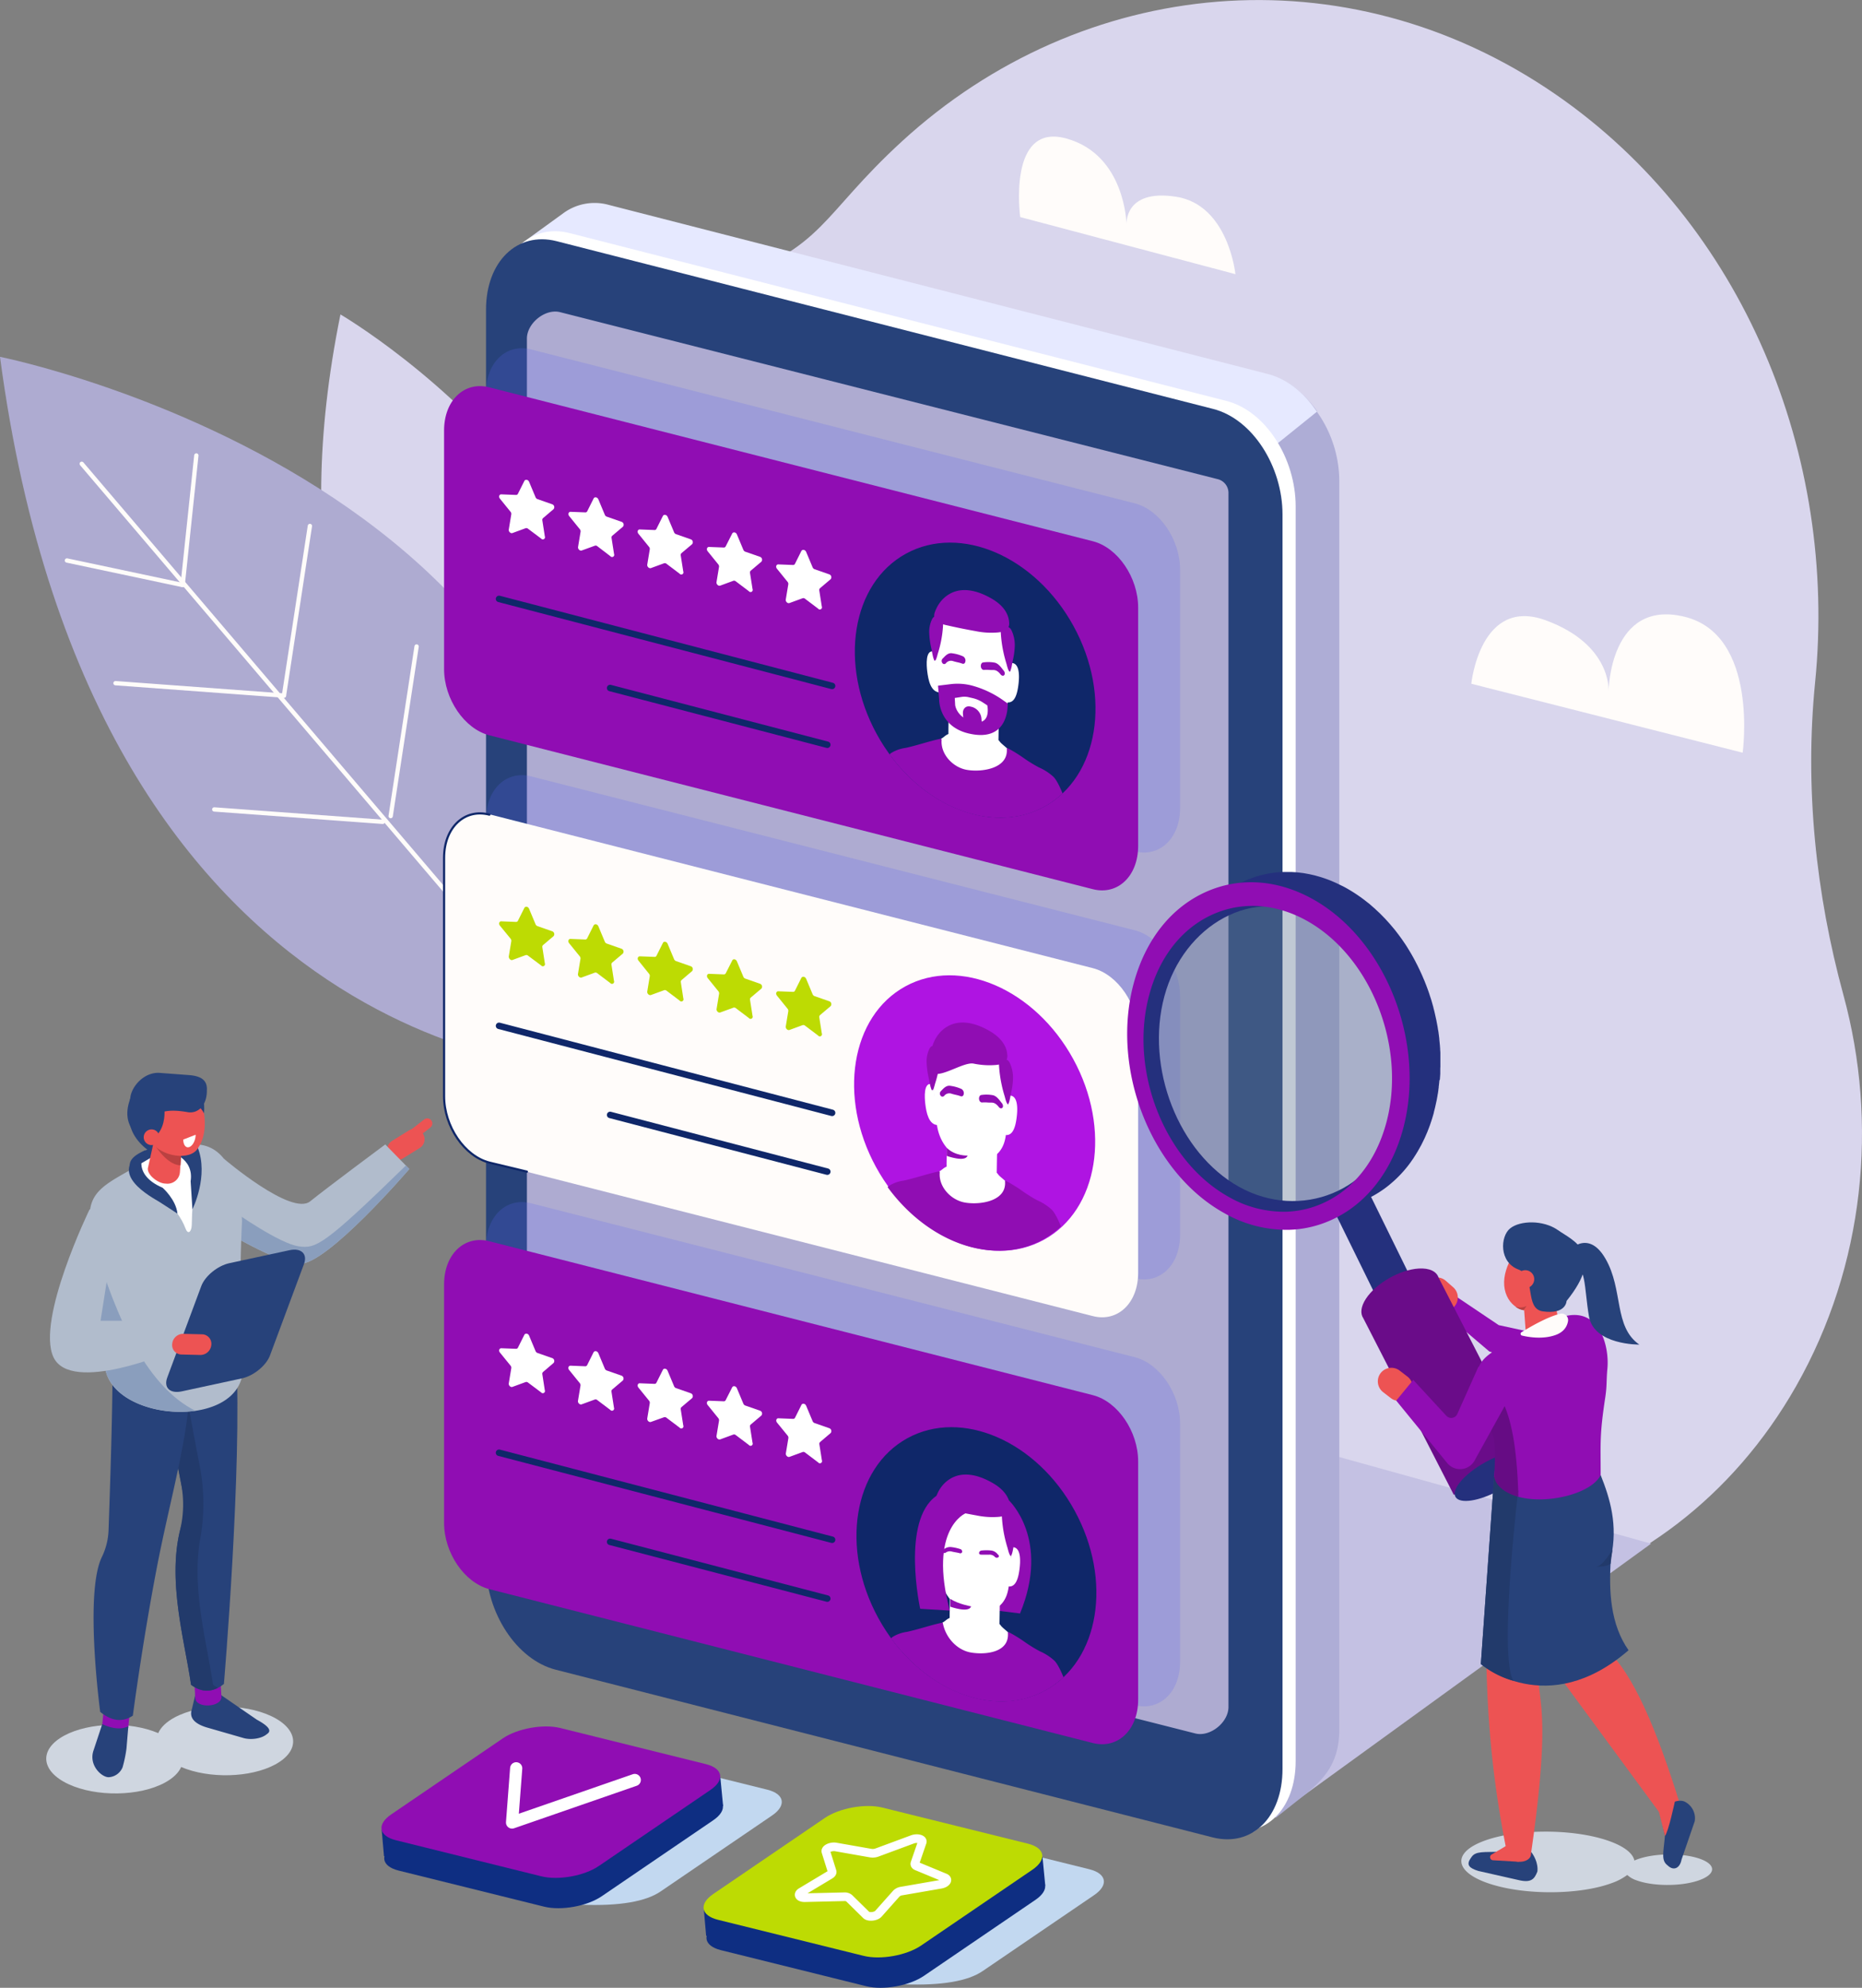 <svg xmlns="http://www.w3.org/2000/svg" viewBox="0 0 862.92 920.81"><rect x="0" y="0" width="862.92" height="920.81" fill="#808080" stroke="none"/><defs><style>.b5e24f2a-8560-4fc7-bf43-8f6ce3e174c5{isolation:isolate;}.b5db7e63-625b-4022-ba6d-7f14e455894c{fill:#d9d6ed;}.ac580380-f4f1-463d-ac44-2b9ddc1a68bd{fill:#aeabd1;}.a05bdd59-3e0d-4353-bfd8-6891179d25f3,.a37d7ad0-0f04-42d4-9ed5-333943dc256d,.a893dfd9-2c29-40ac-a3d4-1c7c5f24e5d4,.b97eb43c-8d18-4e9a-bcd8-3ee3cbb4ad01,.e311641d-7579-4f0b-b6da-f7600ec202b5,.fb20800c-fd1e-4cb5-bb87-d71eb6e82b6e{fill:none;stroke-linecap:round;stroke-linejoin:round;}.a05bdd59-3e0d-4353-bfd8-6891179d25f3{stroke:#fffcfa;stroke-width:2px;}.a37d7ad0-0f04-42d4-9ed5-333943dc256d,.e311641d-7579-4f0b-b6da-f7600ec202b5,.fb20800c-fd1e-4cb5-bb87-d71eb6e82b6e{stroke:#fff;}.e311641d-7579-4f0b-b6da-f7600ec202b5{stroke-width:3.38px;}.b36a40d7-3f3d-4f8d-8af5-4bc198d9cb91{fill:#c4c1e3;}.e6824aa6-13c2-446a-99ec-18f09b9e3900{fill:#fffcfa;}.a4610341-a74b-42e7-b0e1-2bbb8b8cde58{fill:#aeadd6;}.bbb5f6ca-63f9-4bae-a58c-4388d9e5bed4{fill:#e6e9ff;}.abaa0875-e156-4592-a833-b46118b2aace{fill:#fff;}.aaed3473-998b-4859-814d-37af1fd47d38{fill:#27427a;}.b46be4d5-79e3-4794-b976-edc08f18ebd8{fill:#5b67f0;opacity:0.21;}.b46be4d5-79e3-4794-b976-edc08f18ebd8,.fcf4fee9-2ffe-4645-be38-395ec05f8c0a{mix-blend-mode:multiply;}.afd6bc49-19c9-4cb5-9e9a-bd6defe01ff4{fill:#900db3;}.f9fae723-9415-4cf7-8f52-5c3a41353a0e{fill:#0f2769;}.a893dfd9-2c29-40ac-a3d4-1c7c5f24e5d4,.b97eb43c-8d18-4e9a-bcd8-3ee3cbb4ad01{stroke:#0f2769;}.a893dfd9-2c29-40ac-a3d4-1c7c5f24e5d4{stroke-width:3px;}.b3869778-6e26-4f60-b8c8-86646d3ffad0{fill:#bddb03;}.a9c851f2-9cda-4fa0-b207-b0a2139c787a{fill:#5981eb;}.a99eaef8-f036-4077-86a0-be4d226b9ff6{fill:#af14e2;}.fa6195c0-44d9-4da9-8f39-9c6adecf56d3{fill:#ed5353;}.fcf4fee9-2ffe-4645-be38-395ec05f8c0a{fill:#637a94;opacity:0.4;}.bf72c1c1-61ce-4791-ad88-49e0679fa402{fill:#24307d;}.fc271cbf-ee47-4450-a096-7ce73c1f98e2{fill:#6a0c89;}.eec34354-cdd9-4560-a6a6-4adfe0a0adf4{fill:#cfd6e0;}.f2c8622e-b4c8-4fed-99a9-1b1f16a89874{fill:#ffc2b0;}.ece078dd-7e59-4e35-a4e3-bd2b919bc89f{fill:#ba4141;}.bfa8599b-6105-41b1-9527-d0e3078004b1{fill:#223a6b;}.a9107b5b-9f1b-4763-af5f-0e222f1797f5{fill:#660c84;}.a2a54ef8-8a9d-48e9-8627-0231ef050006{fill:#b1bccc;}.b74ef7d7-44e6-4212-88bc-a4347dee6270{fill:#8a9ebd;}.b9d22d04-451d-41dc-b240-49e9fa4bdc77{fill:#c2d8f0;}.f736ff0b-0d96-4f73-9360-3f9b2d394a83{fill:#0e2e82;}.fb20800c-fd1e-4cb5-bb87-d71eb6e82b6e{stroke-width:5.65px;}.a37d7ad0-0f04-42d4-9ed5-333943dc256d{stroke-width:4px;}</style></defs><g class="b5e24f2a-8560-4fc7-bf43-8f6ce3e174c5"><g id="e37b79cb-b063-4104-8c72-6447d38686cb" data-name="Calque 1"><path class="b5db7e63-625b-4022-ba6d-7f14e455894c" d="M1353.65,512c-12.83-47-18-96.19-13.14-144.88,10.49-104.9-33.12-212.36-120.28-272.42-97.42-67.12-219.56-54.58-302.92,21.78-38,34.86-35.46,49-82.77,65.43-37.31,12.94-99.72,63.21-126.23,122.18-49.4,109.88-32.94,235.85,62.05,301.3,67,46.16,125.15,39,188.37-2.55,7.72,63.87,40.53,123.72,94.42,160.53,94.64,64.66,219.67,33.18,278.46-70.09C1363.61,637.05,1369.78,571.07,1353.65,512Z" transform="translate(-499.32 -51)"/><path class="b5db7e63-625b-4022-ba6d-7f14e455894c" d="M761.59,479.4s-151.12-53-104.49-282.74C657.1,196.66,857.07,313.48,761.59,479.4Z" transform="translate(-499.32 -51)"/><path class="ac580380-f4f1-463d-ac44-2b9ddc1a68bd" d="M769.89,546.55S543.05,545.4,499.32,216.3C499.32,216.3,821,280.28,769.89,546.55Z" transform="translate(-499.32 -51)"/><line class="a05bdd59-3e0d-4353-bfd8-6891179d25f3" x1="232.26" y1="443.07" x2="37.88" y2="214.84"/><line class="a05bdd59-3e0d-4353-bfd8-6891179d25f3" x1="84.65" y1="271.01" x2="31.02" y2="259.64"/><line class="a05bdd59-3e0d-4353-bfd8-6891179d25f3" x1="131.6" y1="322.22" x2="53.53" y2="316.47"/><line class="a05bdd59-3e0d-4353-bfd8-6891179d25f3" x1="90.99" y1="210.99" x2="84.65" y2="271.01"/><line class="a05bdd59-3e0d-4353-bfd8-6891179d25f3" x1="143.62" y1="243.65" x2="131.6" y2="322.22"/><line class="a05bdd59-3e0d-4353-bfd8-6891179d25f3" x1="193.07" y1="299.47" x2="181.05" y2="378.04"/><path class="e311641d-7579-4f0b-b6da-f7600ec202b5" d="M590.68,424.51" transform="translate(-499.32 -51)"/><line class="a05bdd59-3e0d-4353-bfd8-6891179d25f3" x1="177.37" y1="380.7" x2="99.3" y2="374.96"/><polygon class="b36a40d7-3f3d-4f8d-8af5-4bc198d9cb91" points="580.8 848.7 765.18 715.07 580.8 663.88 580.8 848.7"/><path class="e6824aa6-13c2-446a-99ec-18f09b9e3900" d="M1071.86,178s-3.24-32.08-27.47-35.86-23,12.87-23,12.87-.41-32.24-27.87-39.85-21.4,36.39-21.4,36.39Z" transform="translate(-499.32 -51)"/><path class="e6824aa6-13c2-446a-99ec-18f09b9e3900" d="M1181.18,367.74s4.07-40.64,34.62-29.35,29,32.71,29,32.71.51-42.78,35.13-34.42,27,63,27,63Z" transform="translate(-499.32 -51)"/><path class="a4610341-a74b-42e7-b0e1-2bbb8b8cde58" d="M1120,273.59a55.76,55.76,0,0,0-10.41-31.91l.16-.13c-6-8.49-14-14.84-23-17.1L781.61,147a24.32,24.32,0,0,0-20.44,3.4l-18.5,13.93,5.85,595.73a1.63,1.63,0,0,0,.14.79c.11,22.12,14.88,43.73,33.09,48.36L1090.64,893l13.27-10.54c10.09-8.06,16.09-15.78,16.09-30.4Z" transform="translate(-499.32 -51)"/><path class="bbb5f6ca-63f9-4bae-a58c-4388d9e5bed4" d="M899.17,411.23s-167.09,386-166.53,363.24L741,163.81l19.78-14.33a24.48,24.48,0,0,1,20.68-3.56l305.45,78.33c8.94,2.3,16.94,8.78,22.72,17.46Z" transform="translate(-499.32 -51)"/><path class="abaa0875-e156-4592-a833-b46118b2aace" d="M1067.41,898.42,763,820.76c-18.28-4.64-32.35-26.61-32.35-48.81V190.7c0-22.21,14.43-36.35,32.71-31.71L1067.6,236.7c18.28,4.64,32.18,26.65,32.18,48.86V866.81C1099.78,889,1085.69,903.06,1067.41,898.42Z" transform="translate(-499.32 -51)"/><path class="aaed3473-998b-4859-814d-37af1fd47d38" d="M1061.3,902.14,756.91,824.48c-18.28-4.64-32.35-26.6-32.35-48.81V194.42c0-22.21,14.43-36.34,32.71-31.7l304.23,77.7c18.28,4.64,32.18,26.66,32.18,48.86V870.53C1093.67,892.74,1079.58,906.78,1061.3,902.14Z" transform="translate(-499.32 -51)"/><path class="ac580380-f4f1-463d-ac44-2b9ddc1a68bd" d="M1068.64,279.61a6.58,6.58,0,0,0-5.12-6.68L758.87,195.6c-6.83-1.74-15.36,5.08-15.36,12.26V711.72h0V770a6.58,6.58,0,0,0,5.12,6.68L1053.28,854c6.82,1.73,15.36-5.08,15.36-12.26V337.87h0Z" transform="translate(-499.32 -51)"/><path class="b46be4d5-79e3-4794-b976-edc08f18ebd8" d="M1025.22,445.36,745.55,374.08c-11.55-2.94-21-16.77-21-30.74V232.89c0-14,9.44-23,21-20l279.67,71.28c11.54,2.94,21,16.77,21,30.73V425.32C1046.21,439.29,1036.76,448.3,1025.22,445.36Z" transform="translate(-499.32 -51)"/><path class="afd6bc49-19c9-4cb5-9e9a-bd6defe01ff4" d="M1005.78,462.9,726.12,391.62c-11.55-2.94-21-16.77-21-30.73V250.44c0-14,9.44-23,21-20l279.66,71.28c11.55,2.94,21,16.77,21,30.74V442.87C1026.78,456.83,1017.33,465.84,1005.78,462.9Z" transform="translate(-499.32 -51)"/><ellipse class="f9fae723-9415-4cf7-8f52-5c3a41353a0e" cx="951.26" cy="366.12" rx="52.01" ry="66.79" transform="translate(-558.31 450.56) rotate(-28.69)"/><path class="abaa0875-e156-4592-a833-b46118b2aace" d="M935.43,393.61c-.24-.17-.16-.3.13-.46,1-.51,1.73-1.35,2.7-1.86a3.5,3.5,0,0,0,.6-.32c0-.36,0-.83,0-1.18,0-2.61.09-5.22.13-7.82,0-.56.76-.46.75.11,0,.19,0,.39,0,.59l.17-2.75,21.88,3.17a17.49,17.49,0,0,0-.23,1.86.41.41,0,0,1,.62.41l-.12,7.67a5.91,5.91,0,0,0,0,.87c0-.15.64.7.79.88.85,1,2.8,2.4,3.65,3.37l3.72,4.27c-.41-.46,2.86,6.28-1.12,1.94.89,1.24,10.06,7.94,10.06,7.94l-28.94-.94-21.93-12.19Z" transform="translate(-499.32 -51)"/><path class="abaa0875-e156-4592-a833-b46118b2aace" d="M932.26,352.85c.48.15.49,1,0,.9-3.86-1.17-2.65,7.11-2.31,9.6-.28-2.27-1-6.25-.55-8.36.17-.78,1.15-1.46,1.65-2s1,.86,1.7,1.2l2.54,16.94h-.15c.09.27,0,.62-.33.61-4.25-.16-5.3-5.91-5.78-9.75C928.68,359.12,928.11,351.6,932.26,352.85Z" transform="translate(-499.32 -51)"/><path class="abaa0875-e156-4592-a833-b46118b2aace" d="M965.47,376.21c4.23,1.2,5.33-4.22,5.81-7.91.37-2.83,1-10.11-3.18-10.19-.49,0-.48.89,0,.9l.1,0a1,1,0,0,0-.3,0l-2.62,16.11a7.66,7.66,0,0,0,1,.31,3.1,3.1,0,0,1-.82-.13C965,375.17,965,376.07,965.47,376.21Z" transform="translate(-499.32 -51)"/><path class="abaa0875-e156-4592-a833-b46118b2aace" d="M934.75,338.81a11.22,11.22,0,0,1,11-7.53c1.39.07,2.8.31,4.19.49h0l.22,0h0c4.2.67,8.33,1.55,11.74,5.37,3.23,3.63,4.67,8.69,5.26,13.5A80.49,80.49,0,0,1,967,368c-.39,4.2-.27,9-1.74,12.72-1.94,5-5.74,6.82-10.07,8.08s-8.77-.72-12.93-3.51c-4.66-3.13-7.39-8.75-7.94-14.64-.46-4.82-1-9.67-1.3-14.49C932.67,350.24,932.71,343.94,934.75,338.81Z" transform="translate(-499.32 -51)"/><path class="afd6bc49-19c9-4cb5-9e9a-bd6defe01ff4" d="M936,358.08a1.56,1.56,0,0,1,.18-2l.46-.46c1-1.06,2.22-2.26,3.89-2a18.11,18.11,0,0,1,5.17,1.46,2.24,2.24,0,0,1,1,2.4c-.15.81-.73,1.19-1.41.94h0a16,16,0,0,0-2.28-.64c-.63-.15-1.28-.3-1.94-.51a3,3,0,0,0-3.41,1,1.11,1.11,0,0,1-.94.35A1.2,1.2,0,0,1,936,358.08Zm9.6-1.27Z" transform="translate(-499.32 -51)"/><path class="afd6bc49-19c9-4cb5-9e9a-bd6defe01ff4" d="M963,363.37c-1.18-1.48-2.15-2-3.43-2a17.75,17.75,0,0,1-1.94-.05,15.81,15.81,0,0,0-2.28,0h0c-.67.06-1.26-.5-1.43-1.35s.16-2,1-2.1a16.36,16.36,0,0,1,5.17.05c1.66.26,2.86,1.8,3.92,3.17l.47.6a1.94,1.94,0,0,1,.46,1.55.92.92,0,0,1-.7.78,1.08,1.08,0,0,1-.31,0A1.59,1.59,0,0,1,963,363.37Zm1-1Zm-8.93-2.74Z" transform="translate(-499.32 -51)"/><path class="afd6bc49-19c9-4cb5-9e9a-bd6defe01ff4" d="M951.32,343.33h0q-6.47-1.14-12.92-2.62a16.22,16.22,0,0,1-4.38-1.49,3.33,3.33,0,0,1-1.57-1.65,4.72,4.72,0,0,1,.23-3.29c2.14-5.75,6.68-9.1,11.48-9.78s9.83,1,14.54,3.69c3.47,1.95,8.09,5.6,8.32,11.47.18,4.5-5.34,4.33-7.6,4.44A36.56,36.56,0,0,1,951.32,343.33Z" transform="translate(-499.32 -51)"/><path class="afd6bc49-19c9-4cb5-9e9a-bd6defe01ff4" d="M963.12,344h0a1.52,1.52,0,0,1,.06-.71,1,1,0,0,1,.48-.43l1.8-1a1.81,1.81,0,0,1,1.07-.34c.71.07,1.27.89,1.65,1.66a16,16,0,0,1,1.42,7,33.35,33.35,0,0,1-.92,6.82c-.35,1.58-.58,4-1.38,5.2-.83-.46-1.31-3-1.6-3.9q-.72-2.35-1.26-4.76A58.44,58.44,0,0,1,963.12,344Z" transform="translate(-499.32 -51)"/><path class="afd6bc49-19c9-4cb5-9e9a-bd6defe01ff4" d="M936.39,340.12h0a1.76,1.76,0,0,0-.08-.72,1.54,1.54,0,0,0-.49-.58L934,337.27a2.51,2.51,0,0,0-1.08-.65c-.71-.14-1.27.51-1.63,1.18a13.48,13.48,0,0,0-1.32,6.6,37.87,37.87,0,0,0,1,7.11c.37,1.68.64,4.14,1.46,5.61.83-.22,1.26-2.58,1.54-3.45.46-1.43.86-2.89,1.19-4.39A52,52,0,0,0,936.39,340.12Z" transform="translate(-499.32 -51)"/><path class="afd6bc49-19c9-4cb5-9e9a-bd6defe01ff4" d="M911.59,400.48a4.25,4.25,0,0,1,.63-.59h0a16.9,16.9,0,0,1,6.71-2.42c2.27-.47,5.24-1.3,8.1-2.12s5.85-1.65,8.15-2.12l.38-.08.15.47c-.63,6.77,5.28,12.9,11.67,14,6.75,1.19,19.32-.5,18.52-9.77l.14-.39.38.18a67.67,67.67,0,0,1,7.24,4.46,67.57,67.57,0,0,0,7.13,4.39,24.16,24.16,0,0,1,6.77,4.39c1.27,1.28,2.74,4.09,4.19,7.66a41,41,0,0,1-27.21,11.22C944.79,430.5,924.92,418.7,911.59,400.48Z" transform="translate(-499.32 -51)"/><path class="afd6bc49-19c9-4cb5-9e9a-bd6defe01ff4" d="M966.31,376.87l-1.76-1.24a45.45,45.45,0,0,0-14-6.83l-.17-.05a26.45,26.45,0,0,0-10.09-.88l-6.26.76.52,6.27s-.3,12.56,13.65,15.86C967.4,395.31,966.31,376.87,966.31,376.87Z" transform="translate(-499.32 -51)"/><path class="abaa0875-e156-4592-a833-b46118b2aace" d="M956.87,377.75,955,376.53a14.7,14.7,0,0,0-4.69-2.08l-2-.46a8.64,8.64,0,0,0-3.25-.17l-3.27.51.19,3.34s.67,5.65,7.94,7.52C959,387.56,956.87,377.75,956.87,377.75Z" transform="translate(-499.32 -51)"/><path class="afd6bc49-19c9-4cb5-9e9a-bd6defe01ff4" d="M950.05,389.89l.81.2c2.14.52,3.72-1,3.52-3.38l-.23-2.92a6.19,6.19,0,0,0-4.23-5.28l-.82-.2c-2.14-.53-3.71,1-3.52,3.38l.24,2.91A6.21,6.21,0,0,0,950.05,389.89Z" transform="translate(-499.32 -51)"/><path class="abaa0875-e156-4592-a833-b46118b2aace" d="M872.92,306.66l3,7.16a1.6,1.6,0,0,0,.89.86l6.8,2.37a1.42,1.42,0,0,1,.65,2.27l-4.92,4.16a1.14,1.14,0,0,0-.34,1l1.17,7.45a1,1,0,0,1-1.72,1l-6.08-4.59a1.16,1.16,0,0,0-1.1-.21l-6.08,2.22c-.86.32-1.87-.66-1.71-1.65l1.16-7a1.49,1.49,0,0,0-.34-1.18l-4.92-6.07c-.7-.86-.31-2.05.66-2l6.8.27a.92.92,0,0,0,.88-.51l3-6C871.24,305.4,872.49,305.64,872.92,306.66Z" transform="translate(-499.32 -51)"/><path class="abaa0875-e156-4592-a833-b46118b2aace" d="M840.82,298.54l3,7.16a1.56,1.56,0,0,0,.89.86l6.8,2.37a1.42,1.42,0,0,1,.65,2.27l-4.92,4.16a1.17,1.17,0,0,0-.34,1.05l1.17,7.44a1,1,0,0,1-1.72,1l-6.08-4.59a1.21,1.21,0,0,0-1.1-.21l-6.08,2.23c-.86.32-1.88-.66-1.71-1.66l1.16-7a1.49,1.49,0,0,0-.34-1.18l-4.92-6.07c-.7-.86-.31-2.05.65-2l6.81.26a.91.91,0,0,0,.88-.51l3.05-6C839.14,297.28,840.39,297.52,840.82,298.54Z" transform="translate(-499.32 -51)"/><path class="abaa0875-e156-4592-a833-b46118b2aace" d="M808.72,290.43l3,7.15a1.53,1.53,0,0,0,.89.86l6.8,2.38a1.42,1.42,0,0,1,.65,2.27l-4.92,4.15a1.14,1.14,0,0,0-.34,1.05l1.17,7.44a1,1,0,0,1-1.72,1l-6.08-4.59a1.16,1.16,0,0,0-1.1-.21L801,314.15c-.86.32-1.88-.66-1.71-1.65l1.16-7a1.48,1.48,0,0,0-.34-1.17l-4.92-6.07c-.7-.86-.31-2.06.65-2l6.81.27a.93.93,0,0,0,.88-.52l3-6C807,289.17,808.29,289.41,808.72,290.43Z" transform="translate(-499.32 -51)"/><path class="abaa0875-e156-4592-a833-b46118b2aace" d="M776.62,282.31l3,7.16a1.57,1.57,0,0,0,.89.86l6.8,2.37A1.42,1.42,0,0,1,788,295l-4.92,4.16a1.12,1.12,0,0,0-.34,1.05l1.16,7.44a1,1,0,0,1-1.71,1L776.11,304a1.16,1.16,0,0,0-1.1-.21L768.93,306c-.86.31-1.88-.66-1.71-1.66l1.16-7a1.49,1.49,0,0,0-.34-1.18l-4.92-6.07c-.7-.86-.31-2.05.65-2l6.8.26a.91.91,0,0,0,.89-.51l3-6C774.94,281.05,776.19,281.29,776.62,282.31Z" transform="translate(-499.32 -51)"/><path class="abaa0875-e156-4592-a833-b46118b2aace" d="M744.52,274.2l3,7.15a1.51,1.51,0,0,0,.89.86l6.8,2.38a1.42,1.42,0,0,1,.65,2.27L751,291a1.14,1.14,0,0,0-.34,1.05l1.16,7.44a1,1,0,0,1-1.71,1L744,295.91a1.19,1.19,0,0,0-1.1-.22l-6.08,2.23c-.87.32-1.88-.66-1.71-1.66l1.16-7a1.51,1.51,0,0,0-.34-1.18L731,282c-.7-.87-.31-2.06.65-2l6.8.27a.93.93,0,0,0,.89-.52l3-6C742.84,272.93,744.09,273.18,744.52,274.2Z" transform="translate(-499.32 -51)"/><line class="a893dfd9-2c29-40ac-a3d4-1c7c5f24e5d4" x1="385.63" y1="317.75" x2="231.27" y2="277.43"/><line class="a893dfd9-2c29-40ac-a3d4-1c7c5f24e5d4" x1="383.4" y1="344.99" x2="282.75" y2="318.71"/><path class="b46be4d5-79e3-4794-b976-edc08f18ebd8" d="M1025.22,643.12,745.55,571.84c-11.55-2.94-21-16.77-21-30.73V430.66c0-14,9.44-23,21-20l279.67,71.28c11.54,2.94,21,16.78,21,30.74V623.09C1046.21,637.05,1036.76,646.07,1025.22,643.12Z" transform="translate(-499.32 -51)"/><path class="e6824aa6-13c2-446a-99ec-18f09b9e3900" d="M1005.78,660.66,726.12,589.38c-11.55-2.94-21-16.77-21-30.73V448.2c0-14,9.44-23,21-20l279.66,71.28c11.55,2.95,21,16.78,21,30.74V640.63C1026.78,654.59,1017.33,663.61,1005.78,660.66Z" transform="translate(-499.32 -51)"/><path class="b3869778-6e26-4f60-b8c8-86646d3ffad0" d="M872.92,504.42l3,7.16a1.56,1.56,0,0,0,.89.86l6.8,2.37a1.42,1.42,0,0,1,.65,2.27l-4.92,4.16a1.16,1.16,0,0,0-.34,1l1.17,7.44a1,1,0,0,1-1.72,1l-6.08-4.59a1.21,1.21,0,0,0-1.1-.21l-6.08,2.23c-.86.32-1.87-.66-1.71-1.66l1.16-7a1.49,1.49,0,0,0-.34-1.18l-4.92-6.07c-.7-.86-.31-2.05.66-2l6.8.26a.91.91,0,0,0,.88-.51l3-6C871.24,503.16,872.49,503.4,872.92,504.42Z" transform="translate(-499.32 -51)"/><path class="b3869778-6e26-4f60-b8c8-86646d3ffad0" d="M840.82,496.31l3,7.15a1.53,1.53,0,0,0,.89.86l6.8,2.38a1.42,1.42,0,0,1,.65,2.27l-4.92,4.15a1.17,1.17,0,0,0-.34,1l1.17,7.44a1,1,0,0,1-1.72,1L840.31,518a1.16,1.16,0,0,0-1.1-.21L833.13,520c-.86.32-1.88-.66-1.71-1.65l1.16-7a1.48,1.48,0,0,0-.34-1.17l-4.92-6.07c-.7-.86-.31-2.06.65-2l6.81.27a.93.93,0,0,0,.88-.52l3.05-6C839.14,495.05,840.39,495.29,840.82,496.31Z" transform="translate(-499.32 -51)"/><path class="b3869778-6e26-4f60-b8c8-86646d3ffad0" d="M808.72,488.19l3,7.16a1.6,1.6,0,0,0,.89.86l6.8,2.37a1.42,1.42,0,0,1,.65,2.27L815.18,505a1.11,1.11,0,0,0-.34,1L816,513.5a1,1,0,0,1-1.72,1l-6.08-4.59a1.16,1.16,0,0,0-1.1-.21L801,511.92c-.86.31-1.88-.67-1.71-1.66l1.16-7a1.49,1.49,0,0,0-.34-1.18L795.22,496c-.7-.86-.31-2,.65-2l6.81.26a.92.92,0,0,0,.88-.51l3-6C807,486.93,808.29,487.17,808.72,488.19Z" transform="translate(-499.32 -51)"/><path class="b3869778-6e26-4f60-b8c8-86646d3ffad0" d="M776.62,480.08l3,7.15a1.51,1.51,0,0,0,.89.86l6.8,2.38a1.42,1.42,0,0,1,.65,2.27l-4.92,4.15a1.14,1.14,0,0,0-.34,1.05l1.16,7.44a1,1,0,0,1-1.71,1l-6.08-4.59a1.19,1.19,0,0,0-1.1-.22l-6.08,2.23c-.86.32-1.88-.66-1.71-1.66l1.16-7A1.51,1.51,0,0,0,768,494l-4.92-6.06c-.7-.87-.31-2.06.65-2l6.8.27a.93.93,0,0,0,.89-.52l3-6C774.94,478.81,776.19,479.06,776.62,480.08Z" transform="translate(-499.32 -51)"/><path class="b3869778-6e26-4f60-b8c8-86646d3ffad0" d="M744.52,472l3,7.16a1.57,1.57,0,0,0,.89.86l6.8,2.37a1.42,1.42,0,0,1,.65,2.27L751,488.78a1.11,1.11,0,0,0-.34,1l1.16,7.45a1,1,0,0,1-1.71,1L744,493.67a1.16,1.16,0,0,0-1.1-.21l-6.08,2.23C736,496,735,495,735.12,494l1.16-7a1.49,1.49,0,0,0-.34-1.18L731,479.79c-.7-.86-.31-2.05.65-2l6.8.27a.93.93,0,0,0,.89-.51l3-6C742.84,470.7,744.09,470.94,744.52,472Z" transform="translate(-499.32 -51)"/><line class="a893dfd9-2c29-40ac-a3d4-1c7c5f24e5d4" x1="385.63" y1="515.51" x2="231.27" y2="475.2"/><line class="a893dfd9-2c29-40ac-a3d4-1c7c5f24e5d4" x1="383.4" y1="542.75" x2="282.75" y2="516.47"/><path class="b46be4d5-79e3-4794-b976-edc08f18ebd8" d="M1025.22,840.89,745.55,769.61c-11.55-3-21-16.78-21-30.74V628.42c0-14,9.44-23,21-20l279.67,71.28c11.54,2.94,21,16.77,21,30.73V820.85C1046.21,834.81,1036.76,843.83,1025.22,840.89Z" transform="translate(-499.32 -51)"/><path class="afd6bc49-19c9-4cb5-9e9a-bd6defe01ff4" d="M1005.78,858.43,726.12,787.15c-11.55-2.94-21-16.78-21-30.74V646c0-14,9.44-23,21-20l279.66,71.28c11.55,2.94,21,16.77,21,30.73V838.39C1026.78,852.35,1017.33,861.37,1005.78,858.43Z" transform="translate(-499.32 -51)"/><path class="abaa0875-e156-4592-a833-b46118b2aace" d="M872.92,702.19l3,7.15a1.53,1.53,0,0,0,.89.86l6.8,2.38a1.42,1.42,0,0,1,.65,2.27L879.38,719a1.17,1.17,0,0,0-.34,1l1.17,7.44a1,1,0,0,1-1.72,1l-6.08-4.59a1.19,1.19,0,0,0-1.1-.22l-6.08,2.23c-.86.32-1.87-.66-1.71-1.65l1.16-7a1.51,1.51,0,0,0-.34-1.18L859.42,710c-.7-.87-.31-2.06.66-2l6.8.27a.93.93,0,0,0,.88-.52l3-6C871.24,700.93,872.49,701.17,872.92,702.19Z" transform="translate(-499.32 -51)"/><path class="abaa0875-e156-4592-a833-b46118b2aace" d="M840.82,694.07l3,7.16a1.6,1.6,0,0,0,.89.86l6.8,2.37a1.42,1.42,0,0,1,.65,2.27l-4.92,4.16a1.14,1.14,0,0,0-.34,1l1.17,7.45a1,1,0,0,1-1.72,1l-6.08-4.59a1.16,1.16,0,0,0-1.1-.21l-6.08,2.23c-.86.31-1.88-.67-1.71-1.66l1.16-7a1.49,1.49,0,0,0-.34-1.18l-4.92-6.07c-.7-.86-.31-2,.65-2l6.81.26a.92.92,0,0,0,.88-.51l3.05-6C839.14,692.81,840.39,693.05,840.82,694.07Z" transform="translate(-499.32 -51)"/><path class="abaa0875-e156-4592-a833-b46118b2aace" d="M808.72,686l3,7.16a1.53,1.53,0,0,0,.89.86l6.8,2.37a1.43,1.43,0,0,1,.65,2.28l-4.92,4.15a1.14,1.14,0,0,0-.34,1.05l1.17,7.44a1,1,0,0,1-1.72,1l-6.08-4.58a1.19,1.19,0,0,0-1.1-.22L801,709.68c-.86.32-1.88-.66-1.71-1.66l1.16-7a1.51,1.51,0,0,0-.34-1.18l-4.92-6.06c-.7-.87-.31-2.06.65-2l6.81.27a.93.93,0,0,0,.88-.52l3-6C807,684.69,808.29,684.94,808.72,686Z" transform="translate(-499.32 -51)"/><path class="abaa0875-e156-4592-a833-b46118b2aace" d="M776.62,677.84l3,7.16a1.57,1.57,0,0,0,.89.86l6.8,2.37a1.42,1.42,0,0,1,.65,2.27l-4.92,4.16a1.11,1.11,0,0,0-.34,1l1.16,7.45a1,1,0,0,1-1.71,1l-6.08-4.59a1.16,1.16,0,0,0-1.1-.21l-6.08,2.22c-.86.32-1.88-.66-1.71-1.65l1.16-7a1.49,1.49,0,0,0-.34-1.18l-4.92-6.07c-.7-.86-.31-2,.65-2l6.8.27a.93.93,0,0,0,.89-.51l3-6C774.94,676.58,776.19,676.82,776.62,677.84Z" transform="translate(-499.32 -51)"/><path class="abaa0875-e156-4592-a833-b46118b2aace" d="M744.52,669.72l3,7.16a1.54,1.54,0,0,0,.89.86l6.8,2.37a1.42,1.42,0,0,1,.65,2.27L751,686.54a1.14,1.14,0,0,0-.34,1.05L751.8,695a1,1,0,0,1-1.71,1L744,691.43a1.21,1.21,0,0,0-1.1-.21l-6.08,2.23c-.87.32-1.88-.66-1.71-1.66l1.16-7a1.49,1.49,0,0,0-.34-1.18L731,677.55c-.7-.86-.31-2,.65-2l6.8.26a.91.91,0,0,0,.89-.51l3-6C742.84,668.46,744.09,668.7,744.52,669.72Z" transform="translate(-499.32 -51)"/><line class="a893dfd9-2c29-40ac-a3d4-1c7c5f24e5d4" x1="385.63" y1="713.27" x2="231.27" y2="672.96"/><line class="a893dfd9-2c29-40ac-a3d4-1c7c5f24e5d4" x1="383.4" y1="740.52" x2="282.75" y2="714.23"/><ellipse class="f9fae723-9415-4cf7-8f52-5c3a41353a0e" cx="951.82" cy="775.69" rx="51.85" ry="66.58" transform="translate(-754.84 501.1) rotate(-28.69)"/><path class="afd6bc49-19c9-4cb5-9e9a-bd6defe01ff4" d="M966.87,746s19.36,17.95,5.17,52.41l-25.82-3.2Z" transform="translate(-499.32 -51)"/><path class="abaa0875-e156-4592-a833-b46118b2aace" d="M936,803.09c-.24-.17-.16-.3.14-.46,1-.51,1.72-1.34,2.68-1.85a3.17,3.17,0,0,0,.6-.32c0-.36,0-.83,0-1.18l.13-7.79c0-.56.75-.46.74.1v.59l.16-2.74,21.82,3.17a17,17,0,0,0-.23,1.85.41.41,0,0,1,.62.4q-.06,3.82-.13,7.65a8,8,0,0,0,0,.87c.05-.15.63.69.79.87.84,1,2.79,2.4,3.63,3.36.37.42,4.08,4.68,3.71,4.27s2.85,6.26-1.11,1.92c.89,1.24,10,7.93,10,7.93l-28.85-.94-21.86-12.16Z" transform="translate(-499.32 -51)"/><path class="abaa0875-e156-4592-a833-b46118b2aace" d="M932.88,762.46c.48.15.49,1,0,.89-3.85-1.16-2.64,7.09-2.3,9.57-.28-2.26-1-6.23-.55-8.33.17-.77,1.15-1.45,1.64-2s1,.86,1.7,1.21l2.53,16.88h-.14c.08.27,0,.62-.34.61-4.23-.16-5.28-5.9-5.75-9.72C929.31,768.71,928.74,761.21,932.88,762.46Z" transform="translate(-499.32 -51)"/><path class="abaa0875-e156-4592-a833-b46118b2aace" d="M966,785.74c4.23,1.2,5.32-4.21,5.8-7.88.37-2.83,1-10.08-3.17-10.15-.48,0-.48.88,0,.89h.1a1.5,1.5,0,0,0-.3,0l-2.61,16.06a7.53,7.53,0,0,0,1,.31,3.58,3.58,0,0,1-.81-.13C965.49,784.71,965.5,785.61,966,785.74Z" transform="translate(-499.32 -51)"/><path class="abaa0875-e156-4592-a833-b46118b2aace" d="M935.36,748.46A11.21,11.21,0,0,1,946.3,741c1.38.07,2.79.31,4.18.49h0l.21,0h0c4.18.67,8.3,1.54,11.7,5.34,3.22,3.62,4.65,8.67,5.24,13.46a80,80,0,0,1-.15,17.24c-.39,4.19-.27,8.94-1.73,12.68-1.93,4.94-5.72,6.8-10,8s-8.74-.71-12.89-3.5c-4.65-3.12-7.36-8.72-7.92-14.58-.45-4.81-1-9.65-1.3-14.45C933.29,759.85,933.33,753.58,935.36,748.46Z" transform="translate(-499.32 -51)"/><path class="a9c851f2-9cda-4fa0-b207-b0a2139c787a" d="M946.22,766.41Z" transform="translate(-499.32 -51)"/><path class="afd6bc49-19c9-4cb5-9e9a-bd6defe01ff4" d="M951.88,753h0q-6.45-1.14-12.88-2.61a16,16,0,0,1-4.36-1.49,3.27,3.27,0,0,1-1.57-1.64,4.74,4.74,0,0,1,.23-3.28c2.14-5.74,6.66-9.08,11.44-9.76s9.8,1,14.5,3.69c3.46,1.94,8.06,5.57,8.3,11.43.18,4.48-5.33,4.32-7.58,4.43A37,37,0,0,1,951.88,753Z" transform="translate(-499.32 -51)"/><path class="afd6bc49-19c9-4cb5-9e9a-bd6defe01ff4" d="M963.64,753.66h0a1.61,1.61,0,0,1,.07-.7,1,1,0,0,1,.48-.43l1.79-1a1.81,1.81,0,0,1,1.06-.34c.71.08,1.28.89,1.65,1.66a15.9,15.9,0,0,1,1.42,7,32.58,32.58,0,0,1-.93,6.81c-.34,1.57-.57,3.95-1.37,5.18-.83-.46-1.3-2.95-1.59-3.89q-.72-2.35-1.26-4.74A59.32,59.32,0,0,1,963.64,753.66Z" transform="translate(-499.32 -51)"/><path class="afd6bc49-19c9-4cb5-9e9a-bd6defe01ff4" d="M912.27,809.94a4.25,4.25,0,0,1,.63-.59h0a16.69,16.69,0,0,1,6.7-2.41c2.26-.47,5.21-1.3,8.07-2.11s5.83-1.65,8.12-2.12l.39-.08.14.47c1.29,6.54,6.53,12.27,12.9,13.39,6.72,1.18,18,.09,17.19-9.15l.15-.39.37.18a66.21,66.21,0,0,1,7.22,4.44,68.26,68.26,0,0,0,7.11,4.38,24,24,0,0,1,6.75,4.38c1.26,1.27,2.73,4.07,4.18,7.63a40.94,40.94,0,0,1-27.13,11.19C945.37,839.86,925.57,828.1,912.27,809.94Z" transform="translate(-499.32 -51)"/><path class="abaa0875-e156-4592-a833-b46118b2aace" d="M957.41,787.28l-1.87-1.22a14.74,14.74,0,0,0-4.68-2.07l-2-.46a8.86,8.86,0,0,0-3.25-.17l-3.26.51.19,3.33s.67,5.63,7.92,7.5C959.58,797.06,957.41,787.28,957.41,787.28Z" transform="translate(-499.32 -51)"/><path class="afd6bc49-19c9-4cb5-9e9a-bd6defe01ff4" d="M946.81,752s-17.39,7.09-7.31,45.09l-13.74-.85s-8.91-40.91,7.54-52.31S946.81,752,946.81,752Z" transform="translate(-499.32 -51)"/><path class="afd6bc49-19c9-4cb5-9e9a-bd6defe01ff4" d="M936.15,770.12a.68.68,0,0,1,.15-1.14l.39-.26a4.7,4.7,0,0,1,3.27-1.08,20.84,20.84,0,0,1,4.36.94,1.2,1.2,0,0,1,.89,1.39.89.89,0,0,1-1.19.51h0c-.64-.18-1.26-.29-1.93-.41s-1.07-.2-1.63-.33a3.29,3.29,0,0,0-2.87.5,1.23,1.23,0,0,1-.79.18A1.16,1.16,0,0,1,936.15,770.12Zm8.08-.53Z" transform="translate(-499.32 -51)"/><path class="afd6bc49-19c9-4cb5-9e9a-bd6defe01ff4" d="M961.15,772.59a1.2,1.2,0,0,1-.73-.34,3.28,3.28,0,0,0-2.69-1.08c-.57,0-1.13,0-1.67,0s-1.31,0-2,0h0c-.59,0-1-.27-1-.74a1.24,1.24,0,0,1,1.19-1.18,21.46,21.46,0,0,1,4.47,0,4.53,4.53,0,0,1,2.94,1.72l.33.33a.69.69,0,0,1-.13,1.15A1.16,1.16,0,0,1,961.15,772.59Zm-7.06-2.33Z" transform="translate(-499.32 -51)"/><path class="afd6bc49-19c9-4cb5-9e9a-bd6defe01ff4" d="M949.35,795.12s-5.8-1-9.62-3.45v3.6S948.39,798.41,949.35,795.12Z" transform="translate(-499.32 -51)"/><ellipse class="a99eaef8-f036-4077-86a0-be4d226b9ff6" cx="950.99" cy="566.67" rx="52.1" ry="66.9" transform="translate(-654.6 475.05) rotate(-28.69)"/><path class="abaa0875-e156-4592-a833-b46118b2aace" d="M934.56,594.05c-.24-.17-.16-.3.13-.46,1-.52,1.74-1.35,2.7-1.87a3.11,3.11,0,0,0,.6-.31,9.45,9.45,0,0,0,0-1.19l.13-7.83c0-.56.76-.46.75.11,0,.19,0,.39,0,.59l.17-2.76L961,583.51a15.29,15.29,0,0,0-.24,1.87c.21-.19.63,0,.63.4q-.08,3.84-.13,7.69a7.71,7.71,0,0,0,0,.87c.05-.15.64.7.8.88.84,1,2.8,2.4,3.65,3.37l3.73,4.29c-.41-.47,2.86,6.29-1.12,1.93.89,1.25,10.07,8,10.07,8l-29-.94-22-12.21Z" transform="translate(-499.32 -51)"/><path class="abaa0875-e156-4592-a833-b46118b2aace" d="M931.38,553.22c.48.15.49,1,0,.9-3.87-1.17-2.66,7.13-2.32,9.62-.29-2.27-1-6.27-.56-8.37.17-.79,1.16-1.47,1.66-2s1,.87,1.71,1.21l2.54,17h-.15c.08.27,0,.62-.33.61-4.26-.16-5.32-5.92-5.79-9.77C927.8,559.5,927.22,552,931.38,553.22Z" transform="translate(-499.32 -51)"/><path class="abaa0875-e156-4592-a833-b46118b2aace" d="M964.64,576.62c4.25,1.2,5.35-4.23,5.83-7.92.37-2.84,1-10.13-3.19-10.21-.48,0-.48.89,0,.9h.09a1.4,1.4,0,0,0-.29,0l-2.63,16.14a7.66,7.66,0,0,0,1,.31,3.57,3.57,0,0,1-.82-.13C964.15,575.58,964.16,576.48,964.64,576.62Z" transform="translate(-499.32 -51)"/><path class="abaa0875-e156-4592-a833-b46118b2aace" d="M933.88,539.15a11.23,11.23,0,0,1,11-7.54c1.39.07,2.81.31,4.2.49h0l.21,0h0c4.21.67,8.35,1.55,11.76,5.37,3.24,3.64,4.68,8.7,5.27,13.53a80.68,80.68,0,0,1-.15,17.31c-.39,4.21-.27,9-1.74,12.75-1.94,5-5.75,6.83-10.09,8.09s-8.78-.72-13-3.52c-4.66-3.13-7.39-8.76-7.94-14.66-.46-4.83-1-9.69-1.31-14.51C931.8,550.6,931.84,544.29,933.88,539.15Z" transform="translate(-499.32 -51)"/><path class="afd6bc49-19c9-4cb5-9e9a-bd6defe01ff4" d="M935.17,558.46a1.56,1.56,0,0,1,.18-2l.46-.47c1-1.06,2.23-2.26,3.89-2a18.15,18.15,0,0,1,5.19,1.46,2.25,2.25,0,0,1,1.05,2.41c-.16.81-.74,1.19-1.41.94h0a16.55,16.55,0,0,0-2.29-.64c-.63-.15-1.28-.3-1.94-.51a3,3,0,0,0-3.42,1,1.11,1.11,0,0,1-.94.35A1.22,1.22,0,0,1,935.17,558.46Zm9.61-1.27Z" transform="translate(-499.32 -51)"/><path class="afd6bc49-19c9-4cb5-9e9a-bd6defe01ff4" d="M962.17,563.76c-1.18-1.48-2.15-2-3.43-2-.67,0-1.32,0-1.94-.06a16,16,0,0,0-2.29,0h0c-.67.06-1.26-.5-1.43-1.35s.16-2,1-2.11a16.44,16.44,0,0,1,5.18.06c1.66.25,2.87,1.8,3.93,3.17.16.21.31.41.47.6a2,2,0,0,1,.46,1.56.93.93,0,0,1-.71.78,1.06,1.06,0,0,1-.31,0A1.61,1.61,0,0,1,962.17,563.76Zm1-1ZM954.23,560Z" transform="translate(-499.32 -51)"/><path class="afd6bc49-19c9-4cb5-9e9a-bd6defe01ff4" d="M950.47,543.69h0c-4.31-.77-13.64,5.69-18,4.7-1.48-.34,2.05-8,.63-8.83a3.28,3.28,0,0,1-1.58-1.64,4.8,4.8,0,0,1,.23-3.3c2.15-5.76,6.69-9.12,11.5-9.8s9.85,1,14.57,3.7c3.47,2,8.1,5.6,8.34,11.49.17,4.5-5.36,4.33-7.62,4.45A37.35,37.35,0,0,1,950.47,543.69Z" transform="translate(-499.32 -51)"/><path class="afd6bc49-19c9-4cb5-9e9a-bd6defe01ff4" d="M962.29,544.38h0a1.61,1.61,0,0,1,.07-.7,1,1,0,0,1,.48-.44l1.8-1a1.81,1.81,0,0,1,1.07-.34c.71.07,1.28.89,1.65,1.66a15.94,15.94,0,0,1,1.43,7,32.78,32.78,0,0,1-.93,6.84c-.35,1.58-.58,4-1.38,5.21-.83-.47-1.31-3-1.6-3.92-.48-1.57-.91-3.16-1.26-4.76A59.83,59.83,0,0,1,962.29,544.38Z" transform="translate(-499.32 -51)"/><path class="afd6bc49-19c9-4cb5-9e9a-bd6defe01ff4" d="M910.68,600.93a4.78,4.78,0,0,1,.62-.59h0a16.85,16.85,0,0,1,6.73-2.43c2.28-.46,5.24-1.3,8.11-2.12s5.86-1.66,8.16-2.12l.39-.08.15.47c-.63,6.78,5.29,12.92,11.69,14,6.75,1.19,19.35-.5,18.55-9.78l.14-.4.38.19a66.79,66.79,0,0,1,7.25,4.46A69,69,0,0,0,980,607a24.25,24.25,0,0,1,6.78,4.4c1.26,1.28,2.74,4.09,4.2,7.67a41.15,41.15,0,0,1-27.26,11.24C943.93,631,924,619.18,910.68,600.93Z" transform="translate(-499.32 -51)"/><path class="afd6bc49-19c9-4cb5-9e9a-bd6defe01ff4" d="M947.71,586.3s-5.73.27-9.63-3.6l0,3.75S946.75,589.6,947.71,586.3Z" transform="translate(-499.32 -51)"/><path class="afd6bc49-19c9-4cb5-9e9a-bd6defe01ff4" d="M935.18,539.09h0a1.81,1.81,0,0,0-.08-.73,1.59,1.59,0,0,0-.49-.57l-1.82-1.56a2.58,2.58,0,0,0-1.07-.65c-.72-.13-1.27.52-1.63,1.18a13.32,13.32,0,0,0-1.33,6.61,38,38,0,0,0,1,7.13c.37,1.68.64,4.15,1.47,5.62.82-.22,1.26-2.59,1.54-3.45.46-1.44.86-2.91,1.19-4.41A52.16,52.16,0,0,0,935.18,539.09Z" transform="translate(-499.32 -51)"/><path class="b97eb43c-8d18-4e9a-bcd8-3ee3cbb4ad01" d="M743.51,593.75l-17.39-4.19c-11.55-2.95-21-16.78-21-30.74V448.37c0-14,9.44-23,21-20" transform="translate(-499.32 -51)"/><polygon class="afd6bc49-19c9-4cb5-9e9a-bd6defe01ff4" points="675.27 600.88 694.56 613.84 709.25 617.04 703.67 630.6 690.18 626.03 671.12 609.83 675.27 600.88"/><path class="fa6195c0-44d9-4da9-8f39-9c6adecf56d3" d="M1160.47,644.91h0a6.3,6.3,0,0,1,8.87-.62l3.43,3a6.31,6.31,0,0,1,.61,8.88h0a6.3,6.3,0,0,1-8.87.62l-3.43-3A6.31,6.31,0,0,1,1160.47,644.91Z" transform="translate(-499.32 -51)"/><path class="fcf4fee9-2ffe-4645-be38-395ec05f8c0a" d="M1147,538.22c9.1,46.77-22.19,73.16-55.55,73.64s-62.58-31.72-65.26-71.92,22.19-73.16,55.56-73.63S1139.28,498.68,1147,538.22Z" transform="translate(-499.32 -51)"/><polygon class="bf72c1c1-61ce-4791-ad88-49e0679fa402" points="656.68 597.75 644.28 613.84 616.69 557.7 631.6 546.69 656.68 597.75"/><path class="fc271cbf-ee47-4450-a096-7ce73c1f98e2" d="M1200.22,709.36h0L1166,642.8h0c-.94-2.82-4.16-4.47-9.19-4.17-8.78.53-19.71,6.77-24.44,13.94-2.44,3.71-2.72,6.93-1.23,9.11h0l8,15.6h0l33.93,66.17L1208.24,725Z" transform="translate(-499.32 -51)"/><ellipse class="bf72c1c1-61ce-4791-ad88-49e0679fa402" cx="1191.01" cy="734.89" rx="19.69" ry="7.25" transform="translate(-706.45 622.6) rotate(-29.17)"/><path class="bf72c1c1-61ce-4791-ad88-49e0679fa402" d="M1108.82,470.29c-33-18.44-68.37-1.8-78.89,37.18s7.73,85.51,40.77,103.95,68.37,1.8,78.9-37.17S1141.87,488.74,1108.82,470.29Zm36.87,99.9c-9,33.1-44,46.27-72.12,30.6s-43.57-55.19-34.63-88.3,41.49-51.76,69.56-36.09S1154.63,537.09,1145.69,570.19Z" transform="translate(-499.32 -51)"/><path class="bf72c1c1-61ce-4791-ad88-49e0679fa402" d="M1166.61,551c.07-.86.13-1.71.18-2.57,0-.15,0-.31,0-.46,0-.41,0-.82,0-1.23s0-1,.05-1.49c0-.28,0-.56,0-.83V543.1c0-.34,0-.68,0-1s0-.83,0-1.24,0-.89,0-1.33c0-.22,0-.44,0-.66,0-.59-.07-1.17-.11-1.76,0-.38,0-.75-.07-1.13,0-.11,0-.22,0-.32-.09-1-.19-2.1-.31-3.14v0c0-.1,0-.19,0-.29-.1-.92-.22-1.85-.35-2.77,0-.14,0-.29-.07-.43,0-.35-.11-.7-.17-1.05s-.15-1-.23-1.49c-.06-.31-.13-.63-.18-.94s-.15-.77-.22-1.15-.1-.57-.16-.85c-.12-.56-.25-1.11-.37-1.67-.07-.3-.13-.6-.2-.89a3,3,0,0,0-.07-.32c-.23-1-.47-2-.73-2.92l0-.12-.24-.84c-.21-.74-.41-1.49-.63-2.23,0-.12-.08-.23-.11-.35-.19-.61-.39-1.21-.59-1.81s-.3-1-.47-1.46l-.09-.26q-.81-2.34-1.74-4.64l-.14-.39c-.16-.39-.33-.77-.5-1.16-.26-.62-.52-1.25-.8-1.87s-.5-1.1-.75-1.64-.57-1.23-.87-1.83c-.1-.2-.19-.41-.29-.61-.23-.47-.48-.94-.73-1.41l-.5-1c-.54-1-1.09-2-1.66-3v0h0l0,0c-.65-1.12-1.33-2.23-2-3.32l-.09-.15c-.5-.79-1-1.57-1.56-2.34-.1-.16-.2-.32-.31-.47l0,0c-.63-.92-1.28-1.81-1.94-2.7a1.13,1.13,0,0,0-.1-.13l-.61-.8c-.42-.55-.84-1.1-1.27-1.64l-.25-.29c-.3-.37-.6-.72-.9-1.07s-.65-.8-1-1.18c-.12-.15-.25-.28-.38-.43l-1-1.1c-.28-.31-.56-.64-.86-.95l-.5-.51-1.1-1.13c-.26-.25-.51-.52-.77-.78s-.42-.38-.62-.58l-1.14-1.06c-.23-.21-.45-.44-.69-.65s-.51-.43-.76-.66l-1.14-1-.58-.51-1-.77-1.08-.85-.44-.34c-.44-.33-.89-.65-1.34-1L1129,466l-.23-.17c-.82-.56-1.65-1.11-2.49-1.64h0l-.19-.11c-.75-.47-1.52-.94-2.3-1.38l-.58-.33c-.64-.36-1.28-.7-1.91-1l-.73-.35-1-.49-.77-.38-1.23-.54-.89-.39-.37-.16c-.83-.34-1.66-.65-2.49-.95h0c-.85-.3-1.7-.58-2.54-.84l-.33-.1-.93-.26-1.3-.37c-.22-.05-.44-.09-.65-.15l-1.15-.26-.88-.2-.92-.16c-.39-.07-.77-.15-1.16-.21l-.61-.11-1.09-.13c-.45-.06-.9-.12-1.35-.16l-.48-.06-1.12-.07-1.45-.09c-.15,0-.29,0-.43,0h-1c-.58,0-1.16,0-1.74,0h-.49c-.65,0-1.29.05-1.93.1l-.25,0-1.46.13-.92.12-.69.09c-.85.13-1.69.26-2.52.43h-.08l-.67.16c-.7.15-1.39.3-2.08.48l-1,.29c-.44.13-.89.24-1.33.38l-.33.12c-.67.22-1.34.46-2,.71-.33.13-.66.23-1,.36-1,.4-2,.82-2.91,1.28L1059.36,467c1-.46,1.93-.88,2.91-1.27.32-.13.65-.24,1-.36.67-.25,1.34-.5,2-.72s1.1-.34,1.65-.49l1-.29c.68-.18,1.38-.34,2.08-.49.22-.05.44-.11.67-.15.86-.17,1.72-.32,2.59-.44l.7-.09c.79-.1,1.58-.19,2.38-.25l.24,0c.81-.06,1.61-.09,2.42-.11h1.75c.47,0,1,0,1.42,0s1,.05,1.46.09l1.6.12,1.34.17q.86.11,1.71.24l1.15.2c.6.11,1.21.23,1.81.37l1.14.26c.65.16,1.31.33,2,.52l.92.26c1,.29,1.92.59,2.87.94h0c.95.34,1.9.72,2.85,1.12.3.12.59.26.89.39.67.29,1.34.59,2,.92l1,.48c.88.44,1.76.89,2.64,1.38s2,1.13,2.9,1.72l.18.11c.93.58,1.84,1.19,2.74,1.82.31.21.61.44.92.66.6.43,1.2.87,1.79,1.32.36.27.71.56,1.07.85.53.41,1.05.84,1.57,1.27l1.13,1c.49.43,1,.86,1.46,1.3l1.13,1.07c.47.44.93.9,1.39,1.36s.74.74,1.1,1.12.92,1,1.37,1.46l1,1.11c.46.53.91,1.06,1.36,1.6.3.35.61.71.9,1.07.52.64,1,1.29,1.52,1.94.21.27.42.53.62.8.7.93,1.39,1.88,2.06,2.85l.3.46c.56.82,1.12,1.66,1.66,2.51.68,1.08,1.35,2.17,2,3.29l0,.05h0c.57,1,1.12,2,1.66,3,.18.32.34.65.51,1,.35.67.69,1.34,1,2l.87,1.83.75,1.64c.27.62.54,1.25.8,1.88s.43,1,.64,1.54q.91,2.29,1.73,4.64c.2.57.38,1.15.57,1.72s.4,1.21.58,1.82c.26.85.51,1.71.74,2.57.08.28.17.56.24.84q.45,1.68.84,3.36c.07.3.13.6.2.89.18.84.36,1.68.52,2.52.08.38.15.77.22,1.15.15.81.29,1.62.42,2.44.06.35.11.69.17,1,.15,1.07.3,2.15.42,3.23,0,.08,0,.17,0,.26.13,1.17.23,2.33.32,3.5,0,.38,0,.76.07,1.14.06.8.1,1.61.13,2.41,0,.45,0,.9,0,1.34,0,.75,0,1.5,0,2.26,0,.44,0,.89,0,1.33,0,.78,0,1.56-.06,2.33,0,.41,0,.81,0,1.22-.06,1-.12,2-.21,3l0,.44c-.1,1.16-.23,2.31-.38,3.46,0,.33-.09.66-.14,1-.11.83-.24,1.65-.38,2.47-.06.4-.13.8-.21,1.19-.14.78-.29,1.55-.46,2.33l-.24,1.12c-.25,1.11-.51,2.21-.81,3.3s-.64,2.27-1,3.37c-.1.32-.21.62-.32.93-.25.76-.51,1.52-.78,2.26-.16.43-.32.85-.49,1.27-.24.63-.49,1.25-.75,1.87-.18.45-.38.9-.58,1.34s-.51,1.13-.77,1.68l-.72,1.48c-.25.5-.51,1-.77,1.48s-.63,1.14-1,1.7-.5.87-.76,1.29c-.41.67-.82,1.33-1.25,2-.27.41-.53.82-.8,1.22l-.42.59c-.47.67-1,1.33-1.46,2-.09.13-.19.26-.29.38-.63.81-1.27,1.59-1.93,2.35h0c-.66.76-1.34,1.49-2,2.2l-.42.42c-.52.53-1,1-1.59,1.54l-.66.6c-.5.45-1,.89-1.53,1.33l-.6.49c-.71.57-1.42,1.13-2.15,1.65l-.32.22c-.63.45-1.27.89-1.92,1.31l-.72.45c-.55.34-1.11.67-1.67,1l-.7.4c-.78.43-1.57.84-2.37,1.22l15.66-7.49c.8-.39,1.58-.8,2.36-1.23.24-.12.47-.26.7-.39.57-.32,1.12-.65,1.68-1l.71-.45c.65-.42,1.29-.85,1.93-1.3l.31-.22c.73-.53,1.45-1.08,2.15-1.65l.6-.5c.52-.43,1-.87,1.54-1.33l.65-.59c.54-.5,1.07-1,1.59-1.54.14-.15.29-.28.43-.42l.12-.13c.65-.67,1.28-1.36,1.91-2.07v0c.62-.71,1.23-1.44,1.82-2.19l.12-.15c.09-.13.19-.26.29-.38.49-.65,1-1.3,1.45-2l.42-.59.31-.44c.17-.25.33-.52.49-.77.43-.65.85-1.3,1.25-2l.34-.53c.14-.25.28-.52.43-.77.32-.56.63-1.12.94-1.7.13-.23.26-.45.38-.69s.26-.53.39-.78c.25-.49.49-1,.72-1.48.13-.26.26-.5.38-.76s.26-.62.4-.92c.19-.45.39-.89.58-1.35l.3-.68c.15-.39.29-.79.45-1.18s.33-.85.48-1.28c.07-.17.14-.33.2-.51.2-.57.39-1.16.59-1.74.1-.31.21-.62.31-.93,0-.08,0-.15.07-.23.31-1,.6-2,.88-3,0-.06,0-.12,0-.18.25-.92.48-1.84.7-2.77,0-.17.07-.35.11-.52.09-.37.16-.75.24-1.12s.2-.88.29-1.32.11-.68.18-1l.21-1.18c0-.26.09-.52.14-.78.09-.56.16-1.13.24-1.7,0-.32.09-.64.13-1,0-.11,0-.22,0-.33.13-1,.24-2,.33-3.07v-.06C1166.59,551.32,1166.59,551.17,1166.61,551Z" transform="translate(-499.32 -51)"/><path class="afd6bc49-19c9-4cb5-9e9a-bd6defe01ff4" d="M1107.77,467.54c-16.09-9-33.41-10.3-48.77-3.73-16.58,7.09-28.75,22.24-34.27,42.67-10.75,39.8,8,87.52,41.79,106.38a58.35,58.35,0,0,0,30.21,7.83,50.78,50.78,0,0,0,18.56-4.1c16.58-7.09,28.76-22.25,34.27-42.67C1160.31,534.12,1141.57,486.39,1107.77,467.54Zm34,103.62c-4.86,18-15.57,31.3-30.16,37.55a44.85,44.85,0,0,1-16.33,3.6,51.36,51.36,0,0,1-26.58-6.89c-29.74-16.59-46.23-58.58-36.77-93.6,4.85-18,15.56-31.31,30.15-37.55,13.52-5.78,28.76-4.62,42.91,3.28C1134.73,494.15,1151.23,536.14,1141.77,571.16Z" transform="translate(-499.32 -51)"/><path class="eec34354-cdd9-4560-a6a6-4adfe0a0adf4" d="M1187,903.79c14.94-5.59,40.34-5.77,56.75-.4,7.94,2.6,12.3,6,13,9.48A23.21,23.21,0,0,1,1259,912c8.24-2.7,21-2.61,28.51.2s6.91,7.27-1.33,10-21,2.6-28.52-.2a11.48,11.48,0,0,1-4.2-2.46,26.55,26.55,0,0,1-7,3.7c-14.93,5.59-40.34,5.77-56.74.4S1172.06,909.37,1187,903.79Z" transform="translate(-499.32 -51)"/><path class="fa6195c0-44d9-4da9-8f39-9c6adecf56d3" d="M1268.71,891.13c.75,6.5,9.12.43,9.12-4.52-10.43-33.56-21.57-60.75-34.51-72l-3.14-71.25-39.75-11.21,19.54,92.7Z" transform="translate(-499.32 -51)"/><path class="aaed3473-998b-4859-814d-37af1fd47d38" d="M1203.72,905.52l-9.45,3.29c-7.29.25-11.08-.4-13,2.44l-.54.81c-1.89,2.84-.5,4.33,3.72,5.63l19,4.3c5.55,1.23,7-.6,8.34-4,0,0,.86-4.19-2.94-9.23C1206.72,905.93,1206.87,905.72,1203.72,905.52Z" transform="translate(-499.32 -51)"/><path class="fa6195c0-44d9-4da9-8f39-9c6adecf56d3" d="M1197.84,909.93c2.08,5.26,11.18,4.11,11-.21,9.59-66.29,3.05-70.28,3.29-84.75.28-16.16,3.41-33.59,14.87-64.23l-10.31,1.64A34.08,34.08,0,0,0,1188,795.73C1187.68,836.9,1189.66,869.48,1197.84,909.93Z" transform="translate(-499.32 -51)"/><path class="aaed3473-998b-4859-814d-37af1fd47d38" d="M1191.75,735l-6.15,86.84s30.7,26.31,68.45-6.39c-8.27-11.82-9.3-26.88-8.16-42.9,3.36-15.06-.45-27.45-4.77-38.27Z" transform="translate(-499.32 -51)"/><path class="f2c8622e-b4c8-4fed-99a9-1b1f16a89874" d="M1205.68,651.24c.77,9.39,6.88,13.21,13.64,8.53s11.6-16.1,10.83-25.49-6.88-13.22-13.64-8.53S1204.9,641.84,1205.68,651.24Z" transform="translate(-499.32 -51)"/><path class="fa6195c0-44d9-4da9-8f39-9c6adecf56d3" d="M1196.43,646.55c.78,9.39,9.66,14.51,16.42,9.82s11.61-16.09,10.84-25.49-6.89-13.21-13.65-8.53S1195.66,637.15,1196.43,646.55Z" transform="translate(-499.32 -51)"/><path class="fa6195c0-44d9-4da9-8f39-9c6adecf56d3" d="M1217.24,676.88l1-.22a6.42,6.42,0,0,0,4.85-7.65l-4.32-19.37a6.41,6.41,0,0,0-7.64-4.86l-1,.23a6.41,6.41,0,0,0-4.85,7.64l1.41,19.23C1207.46,675.32,1213.81,677.65,1217.24,676.88Z" transform="translate(-499.32 -51)"/><path class="aaed3473-998b-4859-814d-37af1fd47d38" d="M1225.33,653.64s-.12,6.39-11,4.83c-8.7-1.24-3-16.29-11.29-19.38-9.08-3.41-8.47-15.34-3.88-19.05s15.38-4,22.21.82S1243.44,631.2,1225.33,653.64Z" transform="translate(-499.32 -51)"/><path class="fa6195c0-44d9-4da9-8f39-9c6adecf56d3" d="M1202.05,643.9a4.15,4.15,0,1,0,3.8-4.48A4.15,4.15,0,0,0,1202.05,643.9Z" transform="translate(-499.32 -51)"/><path class="afd6bc49-19c9-4cb5-9e9a-bd6defe01ff4" d="M1241.12,734.27c0-15.25-.51-18.49,2.12-35.82.88-5.81.46-7.54,1-13.39,1-10.29-3.55-29-20.51-24.12l-1.53,1.07a35.88,35.88,0,0,0-7.22,2.77c-24.78,12.78-34.13,14.29-30.3,30,1.06,11.78,10.7,15.16,7,40.19C1196.84,751.8,1235.47,746.3,1241.12,734.27Z" transform="translate(-499.32 -51)"/><path class="ece078dd-7e59-4e35-a4e3-bd2b919bc89f" d="M1205.4,657.93l1.41-2a6.19,6.19,0,0,1-5.24.3A8,8,0,0,0,1205.4,657.93Z" transform="translate(-499.32 -51)"/><path class="e6824aa6-13c2-446a-99ec-18f09b9e3900" d="M1222.39,659.57A3,3,0,0,1,1226,663c-.39,2.31-1.8,5.07-6,6.5-5.84,2-12.26.92-15.34.18a.84.84,0,0,1-.24-1.53C1207.86,666,1216.21,661.06,1222.39,659.57Z" transform="translate(-499.32 -51)"/><path class="aaed3473-998b-4859-814d-37af1fd47d38" d="M1268.75,891.69l2.15,9.85c-.63,7.32-1.74,11,.88,13.26l.74.64c2.61,2.24,5.35.87,6.08-3l6.12-17.76a8.58,8.58,0,0,0-4.61-9.07s-2.79-1.61-7.44,1.35C1269.61,888.86,1269.34,888.56,1268.75,891.69Z" transform="translate(-499.32 -51)"/><path class="aaed3473-998b-4859-814d-37af1fd47d38" d="M1225.47,631.23s9.41-11.7,17.84,2.76,3.74,31.53,15.73,39.87c0,0-21,.27-23.32-13s-1.09-24.52-8.61-24.88S1225.47,631.23,1225.47,631.23Z" transform="translate(-499.32 -51)"/><path class="fa6195c0-44d9-4da9-8f39-9c6adecf56d3" d="M1203.27,913.43l-12.1-.7a1.43,1.43,0,0,1-.5-2.7l7.57-4.51Z" transform="translate(-499.32 -51)"/><path class="fa6195c0-44d9-4da9-8f39-9c6adecf56d3" d="M1275.52,885.49s-3,14.19-4.62,16l-3-12.14,2.1-7.13Z" transform="translate(-499.32 -51)"/><path class="bfa8599b-6105-41b1-9527-d0e3078004b1" d="M1246.6,768.7s-4.29,7.74-7.47,8c0,0,4.14.36,6.58-1.29Z" transform="translate(-499.32 -51)"/><path class="bfa8599b-6105-41b1-9527-d0e3078004b1" d="M1185.6,821.83l6.15-86.84,11.16,6.57s-9.17,77-2.18,88.07A41.31,41.31,0,0,1,1185.6,821.83Z" transform="translate(-499.32 -51)"/><path class="fa6195c0-44d9-4da9-8f39-9c6adecf56d3" d="M1139.17,687.05h0a6.3,6.3,0,0,1,8.82-1.13l3.6,2.77a6.31,6.31,0,0,1,1.13,8.83h0a6.32,6.32,0,0,1-8.83,1.14l-3.59-2.78A6.31,6.31,0,0,1,1139.17,687.05Z" transform="translate(-499.32 -51)"/><path class="a9107b5b-9f1b-4763-af5f-0e222f1797f5" d="M1191.75,735s1.27-15.23-.77-19.67S1180.82,692,1180.82,692l4.78-5.89c5.26,9.19,16.19,9.9,17.39,58.3C1203,744.36,1193,742.11,1191.75,735Z" transform="translate(-499.32 -51)"/><path class="afd6bc49-19c9-4cb5-9e9a-bd6defe01ff4" d="M1199.45,697.28l-16.76,30.3a7.69,7.69,0,0,1-12.69,1.14l-23.62-28.91,7.88-9.58,15.34,16.61a3.09,3.09,0,0,0,5.09-.84l9.84-22Z" transform="translate(-499.32 -51)"/><path class="fa6195c0-44d9-4da9-8f39-9c6adecf56d3" d="M695.37,576.22h0a4.79,4.79,0,0,1-1.55,6.58l-7.76,4.81a4.79,4.79,0,0,1-6.57-1.54h0a4.78,4.78,0,0,1,1.54-6.58l7.76-4.81A4.8,4.8,0,0,1,695.37,576.22Z" transform="translate(-499.32 -51)"/><path class="a2a54ef8-8a9d-48e9-8627-0231ef050006" d="M603.06,587.74s31.3,26.75,40,19.76,34.8-26.36,34.8-26.36L689,592.53s-38.37,44.74-51,43.92-42.87-20.23-42.87-20.23Z" transform="translate(-499.32 -51)"/><path class="b74ef7d7-44e6-4212-88bc-a4347dee6270" d="M687.44,590.9l1.57,1.63s-38.37,44.74-51,43.92c-8.53-.55-25.13-9.61-35-15.41l5.17-8.54s20.67,14.62,29.66,15.86C645.8,629.45,649.48,627.92,687.44,590.9Z" transform="translate(-499.32 -51)"/><path class="eec34354-cdd9-4560-a6a6-4adfe0a0adf4" d="M529.08,855c11.48-6.2,30.68-6.65,43.57-1.16,1.16-2.64,3.67-5.15,7.58-7.26,11.82-6.39,31.83-6.68,44.7-.66s13.73,16.07,1.91,22.46c-11.48,6.19-30.68,6.65-43.56,1.16-1.16,2.63-3.68,5.15-7.59,7.26-11.82,6.38-31.83,6.67-44.7.65S517.27,861.39,529.08,855Z" transform="translate(-499.32 -51)"/><path class="aaed3473-998b-4859-814d-37af1fd47d38" d="M568.86,583.14s-9.39,2.62-9.38,7.44a52.18,52.18,0,0,0,.93,9.26L592,593.19l-3.27-13Z" transform="translate(-499.32 -51)"/><path class="aaed3473-998b-4859-814d-37af1fd47d38" d="M618.34,847.61l-17.46-12a15.59,15.59,0,0,0-9.36,0c-1.62.47-1.92-.74-1.78.78l-1.51,6.42c-1.47,4.3,1.93,6.89,6.85,8.38L611.77,856c3.46,1.12,8.34.49,10.84-1.4l.7-.53C625.81,852.2,622,849.61,618.34,847.61Z" transform="translate(-499.32 -51)"/><path class="afd6bc49-19c9-4cb5-9e9a-bd6defe01ff4" d="M589.82,837.62c.29,5,12.41,4.29,12.12-.69L601,820.74l-12.12.69Z" transform="translate(-499.32 -51)"/><path class="aaed3473-998b-4859-814d-37af1fd47d38" d="M587.87,831.46c5.09,3.79,10.17,3.63,15.22-.4,0,0,8.51-100.14,5.68-151.57l-38.2-11.93c4.79,31.54,15.19,83.32,15.19,83.32C574.68,776.83,584.67,809,587.87,831.46Z" transform="translate(-499.32 -51)"/><path class="bfa8599b-6105-41b1-9527-d0e3078004b1" d="M570.57,667.56l10.71,3.35c2.94,18.68,7.51,43.1,10.76,60a92,92,0,0,1,0,33.37c-4,23,3.36,48.4,6,67.16a16.42,16.42,0,0,0,2.26,1.41c-4.13,2.14-8.29,1.69-12.45-1.41-2.84-20-11-47.61-5.06-71.72a50.72,50.72,0,0,0,.36-22C579.78,720.33,573.85,689.18,570.57,667.56Z" transform="translate(-499.32 -51)"/><path class="afd6bc49-19c9-4cb5-9e9a-bd6defe01ff4" d="M546.67,850.1c-.51,5,11.56,6.21,12.07,1.25l1.67-16.13L548.34,834Z" transform="translate(-499.32 -51)"/><path class="aaed3473-998b-4859-814d-37af1fd47d38" d="M545.76,844c5.2,4.24,10.25,5,15.13,1.73,0,0,4.33-33.26,11.14-68.68,5.27-27.42,13.08-55,14.87-76.78l-35.48-20.68c.31,19.39-1.14,62.09-1.8,80.4a30.81,30.81,0,0,1-3.11,12.31C538.36,789.12,545.76,844,545.76,844Z" transform="translate(-499.32 -51)"/><path class="a2a54ef8-8a9d-48e9-8627-0231ef050006" d="M611.8,681.89a605,605,0,0,1-.31-65.39c-2.11-30.45-14.39-40.93-33.09-32.6l-7.79,2.65c-22.29,14.07-34.1,14.26-28.26,38.48l5.49,58.09C549.74,710.77,615.52,714.3,611.8,681.89Z" transform="translate(-499.32 -51)"/><path class="b74ef7d7-44e6-4212-88bc-a4347dee6270" d="M542.35,625l5.49,58.09c1.11,16.13,23.94,24,42,21.42C568.45,693.8,553.66,664.33,542.35,625Z" transform="translate(-499.32 -51)"/><path class="abaa0875-e156-4592-a833-b46118b2aace" d="M561.31,591.94s-.62,8.42,12.06,14.44c6.53,3.11,10.11,8.94,12,13.86,1.13,2.88,2.74,1.28,2.82-1.85.21-8.14.31-10.51,1.53-16.62,2-9.88-3.33-23.86-3.86-23.92S561.31,591.94,561.31,591.94Z" transform="translate(-499.32 -51)"/><path class="aaed3473-998b-4859-814d-37af1fd47d38" d="M577.49,584.37s11.9,2.71,10.17,13.84l.84,12.95s7.74-15.41,2.38-28.77S577.49,584.37,577.49,584.37Z" transform="translate(-499.32 -51)"/><path class="aaed3473-998b-4859-814d-37af1fd47d38" d="M582.32,584.49s-1.83,3.54-3.12,4.33-20.6-5.9-20.08-21.4c.34-9.82,19-8.95,19-8.95Z" transform="translate(-499.32 -51)"/><path class="fa6195c0-44d9-4da9-8f39-9c6adecf56d3" d="M575.62,599.25l.93.07A5.77,5.77,0,0,0,582.7,594l1.3-17.78a5.77,5.77,0,0,0-5.32-6.15l-.93-.07a5.77,5.77,0,0,0-6.16,5.31l-3.75,16.91C567.61,595.37,572.46,599,575.62,599.25Z" transform="translate(-499.32 -51)"/><path class="ece078dd-7e59-4e35-a4e3-bd2b919bc89f" d="M583.3,585.82A15.75,15.75,0,0,1,570.21,580s5.78,10.54,12.73,10.82Z" transform="translate(-499.32 -51)"/><path class="aaed3473-998b-4859-814d-37af1fd47d38" d="M566.53,583.83s-7.31,10.72,8.16,17.38c0,0,6.23,5.48,6.87,12,0,0-5.29-3.52-8.34-5.43S547.57,594.26,566.53,583.83Z" transform="translate(-499.32 -51)"/><ellipse class="fa6195c0-44d9-4da9-8f39-9c6adecf56d3" cx="584.24" cy="568.45" rx="9.79" ry="17.27" transform="translate(-574.77 38.61) rotate(-8.24)"/><path class="fa6195c0-44d9-4da9-8f39-9c6adecf56d3" d="M569.3,579.75c4.33,7,18.36,9.33,21.79,3s-2.37-19-6.7-26-10.62-7.6-14-1.26S565,572.72,569.3,579.75Z" transform="translate(-499.32 -51)"/><path class="aaed3473-998b-4859-814d-37af1fd47d38" d="M574.73,559.76s4.42,14.68-6.85,20.18c0,0-14.79-5.31-7.56-21.51,6.36-14.28,22-7.12,22-7.12Z" transform="translate(-499.32 -51)"/><path class="aaed3473-998b-4859-814d-37af1fd47d38" d="M593.86,566.73s-2.75-6.13-11.05-7.44l5.5-4.79S594.86,554.8,593.86,566.73Z" transform="translate(-499.32 -51)"/><path class="aaed3473-998b-4859-814d-37af1fd47d38" d="M570.11,569.69c2-4,7.54-5,16-3.53a7,7,0,0,0,3.83-.3c5.67-2.27,5.24-9.73,5.24-9.73.38-5.11-3.24-6.73-8.35-7.12l-13.31-1c-7.53-.62-13.43,6.55-13.82,11.66l-.19.87C559.09,565.64,565,569.3,570.11,569.69Z" transform="translate(-499.32 -51)"/><path class="fa6195c0-44d9-4da9-8f39-9c6adecf56d3" d="M566.47,579.72a3.63,3.63,0,1,0,1.19-5A3.63,3.63,0,0,0,566.47,579.72Z" transform="translate(-499.32 -51)"/><path class="aaed3473-998b-4859-814d-37af1fd47d38" d="M558.8,850.66l-.86,10.27a61.18,61.18,0,0,1-1.8,8.71,7.4,7.4,0,0,1-6.32,4.62c-3.14.22-9.46-5.34-7.21-12.24,2-6,4.09-12.35,4.09-12.35C551.14,851.7,555.26,852.41,558.8,850.66Z" transform="translate(-499.32 -51)"/><path class="abaa0875-e156-4592-a833-b46118b2aace" d="M587.12,582.33h0c1.58-.62,2.87-3.17,2.87-5.69l-5.75,2.25C584.24,581.41,585.53,583,587.12,582.33Z" transform="translate(-499.32 -51)"/><path class="aaed3473-998b-4859-814d-37af1fd47d38" d="M611.38,689.53l-27.83,6c-5.44,1.17-8.46-1.71-6.72-6.4l15.76-42.35c1.74-4.69,7.62-9.48,13.06-10.64l27.83-6c5.44-1.17,8.46,1.71,6.72,6.39l-15.76,42.36C622.7,683.58,616.82,688.36,611.38,689.53Z" transform="translate(-499.32 -51)"/><path class="fa6195c0-44d9-4da9-8f39-9c6adecf56d3" d="M597.25,674h0a5.1,5.1,0,0,1-5.06,4.67l-8.87-.22a4.39,4.39,0,0,1-4.21-4.9h0a5.11,5.11,0,0,1,5.06-4.67l8.87.22A4.39,4.39,0,0,1,597.25,674Z" transform="translate(-499.32 -51)"/><path class="a2a54ef8-8a9d-48e9-8627-0231ef050006" d="M540.87,611.16s-24.83,51.05-16.8,68.47,55-2.68,55-2.68V662.82H545.92l6.67-42.42Z" transform="translate(-499.32 -51)"/><path class="b9d22d04-451d-41dc-b240-49e9fa4bdc77" d="M768.75,933.34,701.3,916.62c2-3.29,1.07-8.66,7.82-13.27l51.72-35.22c6.76-4.6,18.77-6.76,26.69-4.8L855,880.06c7.93,2,8.88,7.34,2.12,11.94l-51.72,35.23C798.63,931.83,786.61,934,768.75,933.34Z" transform="translate(-499.32 -51)"/><polygon class="f736ff0b-0d96-4f73-9360-3f9b2d394a83" points="333.83 823.28 335.12 836.63 316.69 839.02 177.96 859.89 176.88 847.61 333.83 823.28"/><path class="f736ff0b-0d96-4f73-9360-3f9b2d394a83" d="M751.49,934.23,684,917.5c-7.92-2-8.87-7.34-2.11-11.94l51.71-35.22c6.76-4.61,18.77-6.76,26.69-4.8l67.45,16.73c7.93,2,8.88,7.34,2.12,11.94l-51.71,35.22C771.43,934,759.42,936.19,751.49,934.23Z" transform="translate(-499.32 -51)"/><path class="afd6bc49-19c9-4cb5-9e9a-bd6defe01ff4" d="M750.18,920.17l-67.45-16.73c-7.92-2-8.88-7.34-2.12-11.94l51.72-35.22c6.76-4.61,18.77-6.77,26.69-4.8l67.45,16.73c7.92,2,8.88,7.33,2.12,11.94l-51.72,35.22C770.11,920,758.1,922.13,750.18,920.17Z" transform="translate(-499.32 -51)"/><polyline class="fb20800c-fd1e-4cb5-bb87-d71eb6e82b6e" points="239.22 819.14 237.31 844.25 294.17 824.55"/><path class="b9d22d04-451d-41dc-b240-49e9fa4bdc77" d="M918.05,970.2,850.6,953.48c2-3.29,1.06-8.66,7.82-13.27L910.14,905c6.76-4.6,18.77-6.76,26.69-4.8l67.45,16.73c7.93,2,8.88,7.34,2.12,11.94l-51.72,35.22C947.93,968.69,935.91,970.85,918.05,970.2Z" transform="translate(-499.32 -51)"/><polygon class="f736ff0b-0d96-4f73-9360-3f9b2d394a83" points="483.13 860.14 484.42 873.49 465.99 875.88 327.25 896.75 326.18 884.46 483.13 860.14"/><path class="f736ff0b-0d96-4f73-9360-3f9b2d394a83" d="M900.79,971.09l-67.45-16.73c-7.92-2-8.87-7.34-2.12-11.94l51.72-35.23c6.76-4.6,18.77-6.76,26.69-4.79l67.45,16.73c7.93,2,8.88,7.33,2.12,11.94l-51.71,35.22C920.73,970.89,908.72,973.05,900.79,971.09Z" transform="translate(-499.32 -51)"/><path class="b3869778-6e26-4f60-b8c8-86646d3ffad0" d="M899.48,957,832,940.3c-7.92-2-8.88-7.34-2.12-11.94l51.72-35.23c6.75-4.6,18.77-6.76,26.69-4.79l67.45,16.72c7.92,2,8.88,7.34,2.12,12l-51.72,35.22C919.41,956.83,907.4,959,899.48,957Z" transform="translate(-499.32 -51)"/><path class="a37d7ad0-0f04-42d4-9ed5-333943dc256d" d="M926.69,904.36l-3.35,9.74c-.19.55.14,1.06.87,1.36l13,5.38c1.85.76.77,2.52-1.82,3L917.15,927a4.26,4.26,0,0,0-2.39,1.13l-8.36,9.39c-1.19,1.33-4.53,1.66-5.65.56l-7.91-7.78a3.39,3.39,0,0,0-2.35-.66l-18.15.43c-2.58.06-3.57-1.5-1.67-2.63l13.33-8c.75-.45,1.1-1,.94-1.55l-2.86-9.12c-.4-1.3,2.33-2.59,4.62-2.18l16.15,2.84a5.91,5.91,0,0,0,2.93-.29l16.38-6.06C924.49,902.22,927.17,903,926.69,904.36Z" transform="translate(-499.32 -51)"/><path class="fa6195c0-44d9-4da9-8f39-9c6adecf56d3" d="M698.78,573.28l-7.56,5.91a2.35,2.35,0,0,1-3.3-.4h0a2.36,2.36,0,0,1,.41-3.3l7.55-5.91a2.35,2.35,0,0,1,3.3.4h0A2.36,2.36,0,0,1,698.78,573.28Z" transform="translate(-499.32 -51)"/></g></g></svg>